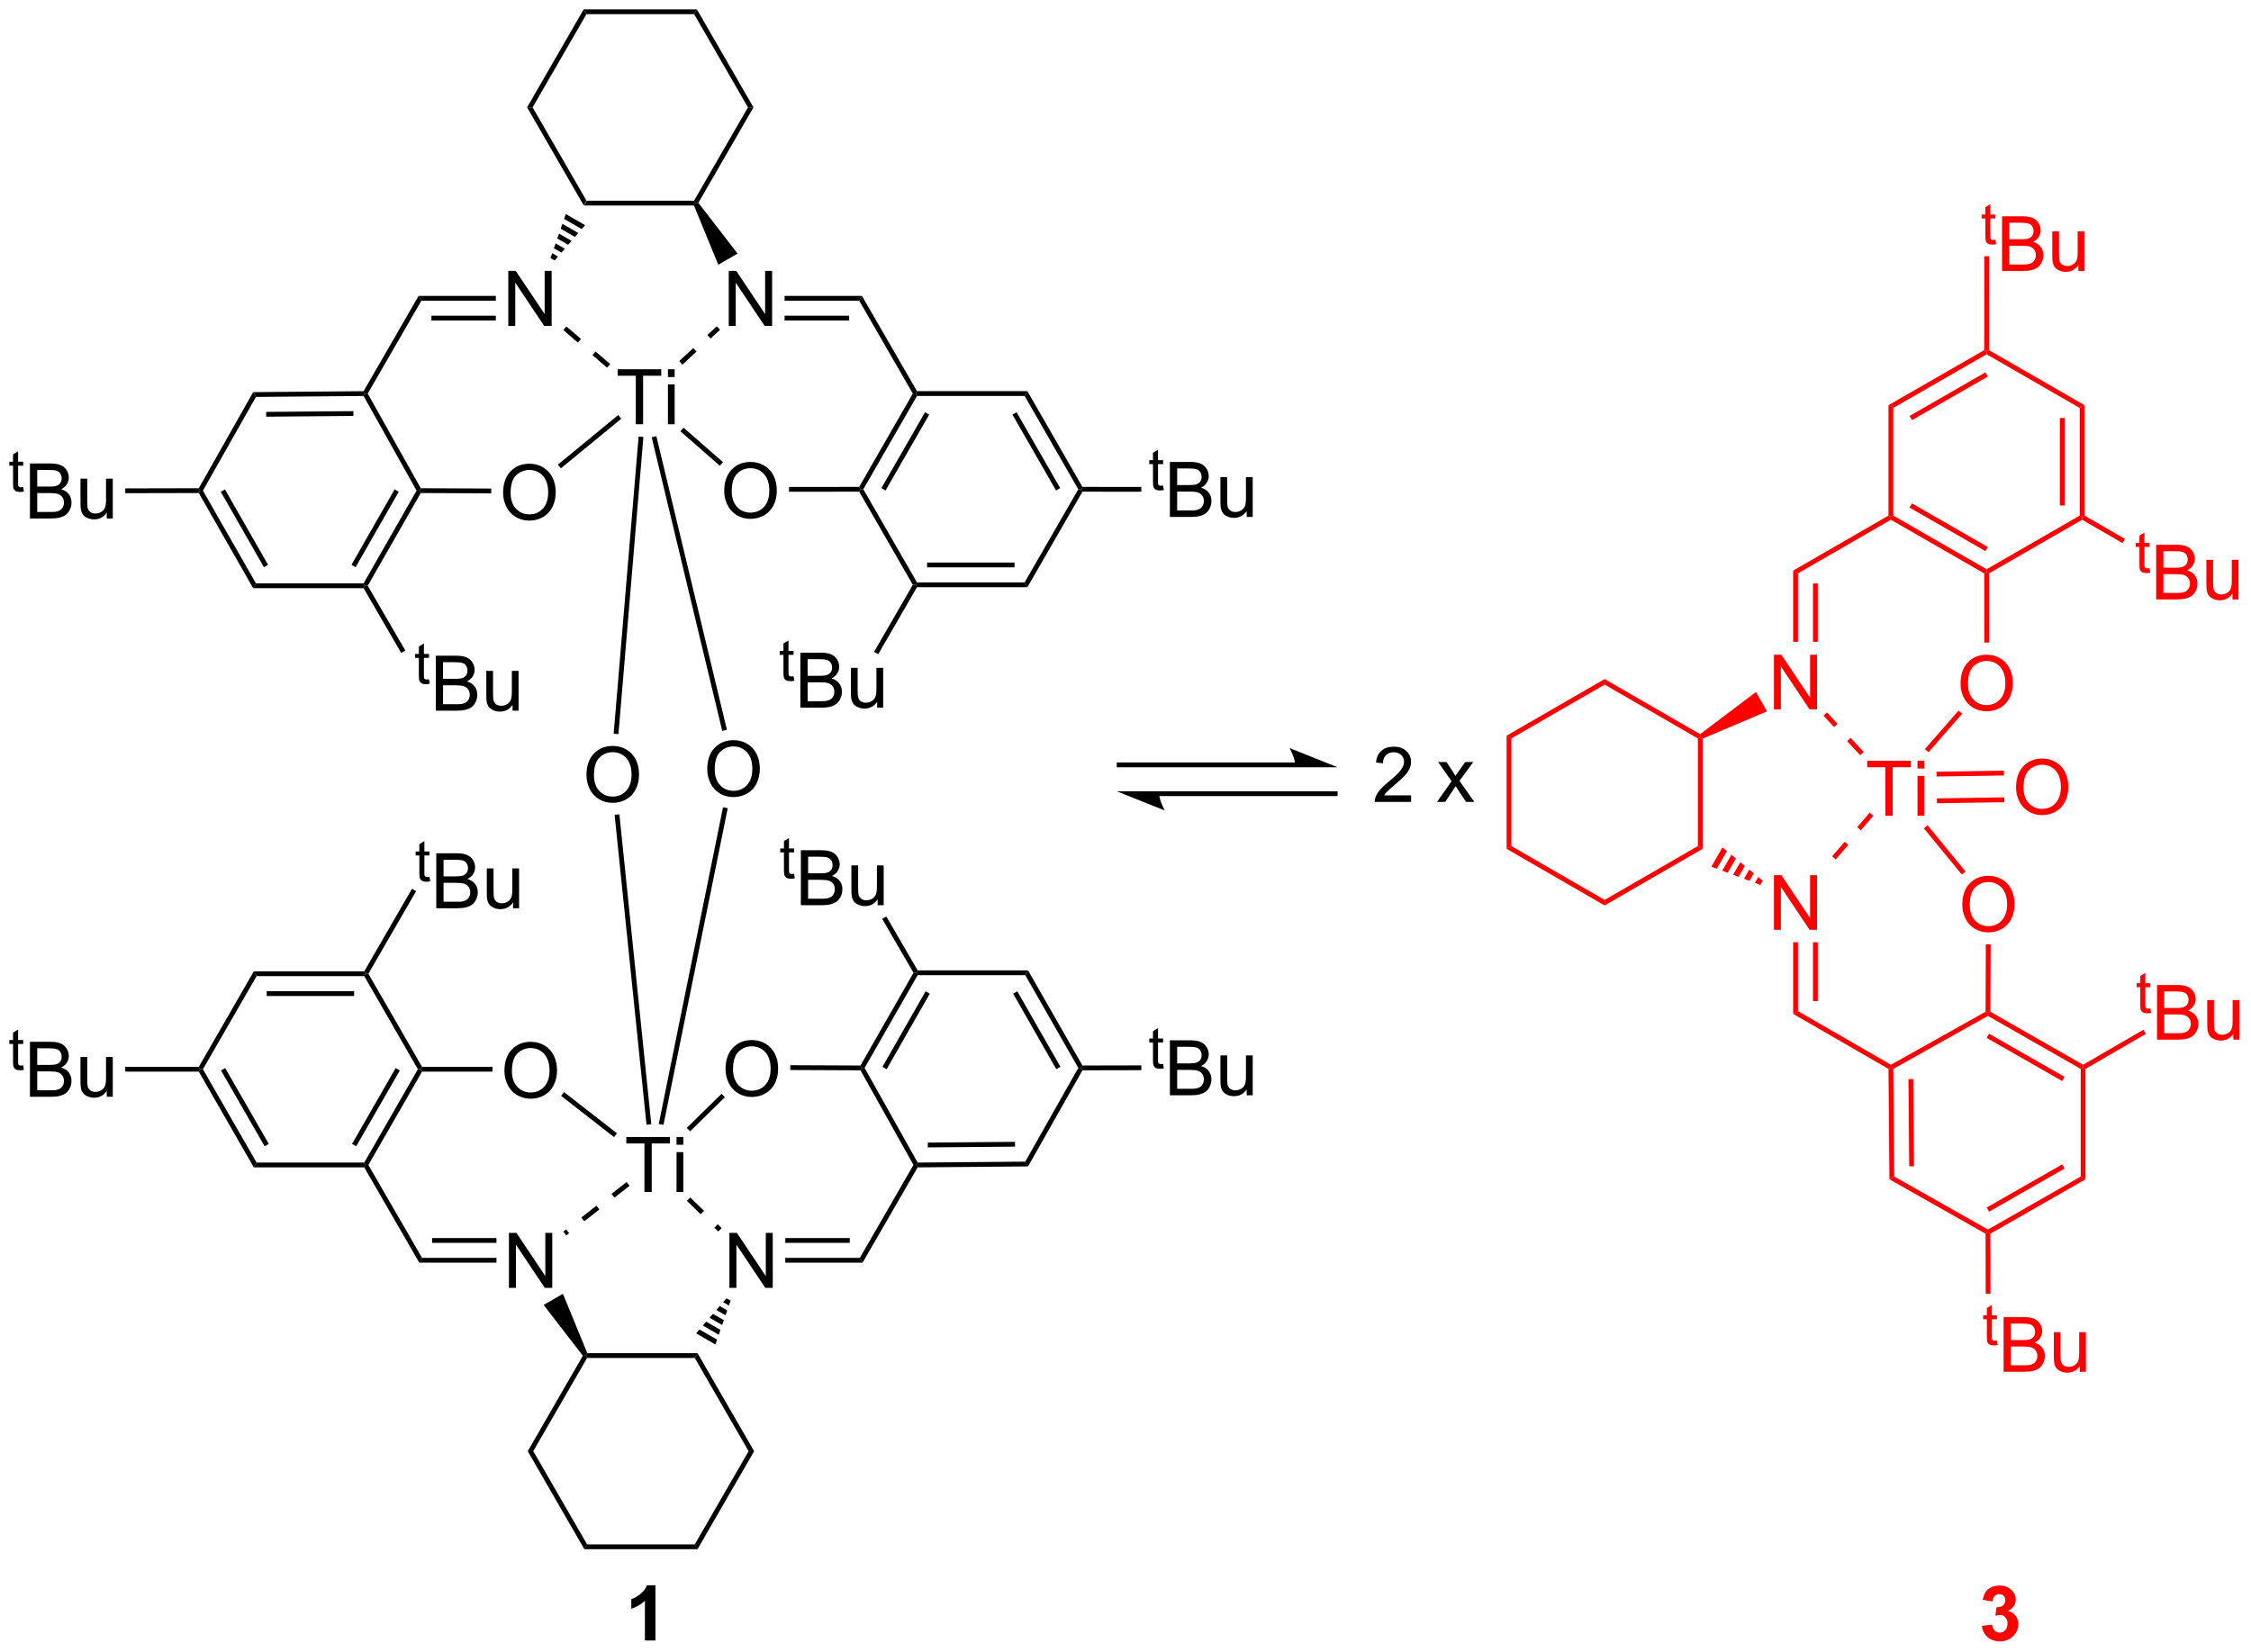 <?xml version="1.0" encoding="UTF-8"?>
<!DOCTYPE svg PUBLIC '-//W3C//DTD SVG 1.0//EN'
          'http://www.w3.org/TR/2001/REC-SVG-20010904/DTD/svg10.dtd'>
<svg stroke-dasharray="none" shape-rendering="auto" xmlns="http://www.w3.org/2000/svg" font-family="'Dialog'" text-rendering="auto" width="643" fill-opacity="1" color-interpolation="auto" color-rendering="auto" preserveAspectRatio="xMidYMid meet" font-size="12px" viewBox="0 0 643 472" fill="black" xmlns:xlink="http://www.w3.org/1999/xlink" stroke="black" image-rendering="auto" stroke-miterlimit="10" stroke-linecap="square" stroke-linejoin="miter" font-style="normal" stroke-width="1" height="472" stroke-dashoffset="0" font-weight="normal" stroke-opacity="1"
><!--Generated by the Batik Graphics2D SVG Generator--><defs id="genericDefs"
  /><g
  ><defs id="defs1"
    ><clipPath clipPathUnits="userSpaceOnUse" id="clipPath1"
      ><path d="M1.352 0.646 L242.222 0.646 L242.222 177.486 L1.352 177.486 L1.352 0.646 Z"
      /></clipPath
      ><clipPath clipPathUnits="userSpaceOnUse" id="clipPath2"
      ><path d="M2.393 3.106 L2.393 175.03 L236.566 175.03 L236.566 3.106 Z"
      /></clipPath
    ></defs
    ><g transform="scale(2.667,2.667) translate(-1.352,-0.646) matrix(1.029,0,0,1.029,-1.11,-2.549)"
    ><path d="M63.177 24.497 L63.466 23.997 L74.677 23.997 L74.821 24.247 L74.656 24.497 Z" stroke="none" clip-path="url(#clipPath2)"
    /></g
    ><g transform="matrix(2.743,0,0,2.743,-6.565,-8.52)"
    ><path d="M75.12 24.229 L74.821 24.247 L74.677 23.997 L80.283 14.288 L80.86 14.288 Z" stroke="none" clip-path="url(#clipPath2)"
    /></g
    ><g transform="matrix(2.743,0,0,2.743,-6.565,-8.52)"
    ><path d="M80.86 14.288 L80.283 14.288 L74.677 4.579 L74.966 4.079 Z" stroke="none" clip-path="url(#clipPath2)"
    /></g
    ><g transform="matrix(2.743,0,0,2.743,-6.565,-8.52)"
    ><path d="M74.966 4.079 L74.677 4.579 L63.466 4.579 L63.177 4.079 Z" stroke="none" clip-path="url(#clipPath2)"
    /></g
    ><g transform="matrix(2.743,0,0,2.743,-6.565,-8.52)"
    ><path d="M63.177 4.079 L63.466 4.579 L57.86 14.288 L57.283 14.288 Z" stroke="none" clip-path="url(#clipPath2)"
    /></g
    ><g transform="matrix(2.743,0,0,2.743,-6.565,-8.52)"
    ><path d="M57.283 14.288 L57.86 14.288 L63.466 23.997 L63.177 24.497 Z" stroke="none" clip-path="url(#clipPath2)"
    /></g
    ><g transform="matrix(2.743,0,0,2.743,-6.565,-8.52)"
    ><path d="M55.326 37.047 L55.326 31.32 L56.104 31.32 L59.112 35.815 L59.112 31.32 L59.839 31.32 L59.839 37.047 L59.06 37.047 L56.052 32.547 L56.052 37.047 L55.326 37.047 Z" stroke="none" clip-path="url(#clipPath2)"
    /></g
    ><g transform="matrix(2.743,0,0,2.743,-6.565,-8.52)"
    ><path d="M63.326 26.559 L62.974 26.967 L61.139 25.909 L61.317 25.399 ZM62.621 27.376 L62.269 27.784 L60.785 26.927 L60.962 26.418 ZM61.916 28.192 L61.564 28.6 L60.43 27.946 L60.607 27.437 ZM61.211 29.009 L60.859 29.417 L60.075 28.965 L60.253 28.455 ZM60.506 29.825 L60.154 30.233 L59.721 29.983 L59.898 29.474 Z" stroke="none" clip-path="url(#clipPath2)"
    /></g
    ><g transform="matrix(2.743,0,0,2.743,-6.565,-8.52)"
    ><path d="M78.286 37.047 L78.286 31.32 L79.064 31.32 L82.072 35.815 L82.072 31.32 L82.799 31.32 L82.799 37.047 L82.02 37.047 L79.012 32.547 L79.012 37.047 L78.286 37.047 Z" stroke="none" clip-path="url(#clipPath2)"
    /></g
    ><g transform="matrix(2.743,0,0,2.743,-6.565,-8.52)"
    ><path d="M74.656 24.497 L74.821 24.247 L75.12 24.229 L79.204 29.518 L77.195 30.678 Z" stroke="none" clip-path="url(#clipPath2)"
    /></g
    ><g transform="matrix(2.743,0,0,2.743,-6.565,-8.52)"
    ><path d="M54.026 33.922 L54.026 34.422 L46.276 34.422 L45.987 33.922 ZM54.026 35.985 L47.322 35.985 L47.322 36.485 L54.026 36.485 Z" stroke="none" clip-path="url(#clipPath2)"
    /></g
    ><g transform="matrix(2.743,0,0,2.743,-6.565,-8.52)"
    ><path d="M84.101 34.422 L84.101 33.922 L92.156 33.922 L91.867 34.422 ZM84.101 36.485 L90.82 36.485 L90.82 35.985 L84.101 35.985 Z" stroke="none" clip-path="url(#clipPath2)"
    /></g
    ><g transform="matrix(2.743,0,0,2.743,-6.565,-8.52)"
    ><path d="M45.987 33.922 L46.276 34.422 L40.689 44.098 L40.401 44.096 L40.256 43.848 Z" stroke="none" clip-path="url(#clipPath2)"
    /></g
    ><g transform="matrix(2.743,0,0,2.743,-6.565,-8.52)"
    ><path d="M91.867 34.422 L92.156 33.922 L97.886 43.846 L97.742 44.096 L97.453 44.097 Z" stroke="none" clip-path="url(#clipPath2)"
    /></g
    ><g transform="matrix(2.743,0,0,2.743,-6.565,-8.52)"
    ><path d="M40.256 43.848 L40.401 44.096 L40.255 44.348 L29.048 44.446 L28.755 43.948 ZM39.192 45.927 L30.113 46.006 L30.117 46.506 L39.196 46.427 Z" stroke="none" clip-path="url(#clipPath2)"
    /></g
    ><g transform="matrix(2.743,0,0,2.743,-6.565,-8.52)"
    ><path d="M28.755 43.948 L29.048 44.446 L23.526 54.206 L23.239 54.206 L23.093 53.956 Z" stroke="none" clip-path="url(#clipPath2)"
    /></g
    ><g transform="matrix(2.743,0,0,2.743,-6.565,-8.52)"
    ><path d="M23.094 54.456 L23.239 54.206 L23.526 54.206 L29.047 63.865 L28.757 64.365 ZM25.385 54.325 L29.877 62.184 L30.311 61.936 L25.819 54.077 Z" stroke="none" clip-path="url(#clipPath2)"
    /></g
    ><g transform="matrix(2.743,0,0,2.743,-6.565,-8.52)"
    ><path d="M28.757 64.365 L29.047 63.865 L40.256 63.865 L40.401 64.115 L40.257 64.365 Z" stroke="none" clip-path="url(#clipPath2)"
    /></g
    ><g transform="matrix(2.743,0,0,2.743,-6.565,-8.52)"
    ><path d="M40.69 64.114 L40.401 64.115 L40.256 63.865 L45.777 54.205 L46.064 54.206 L46.209 54.457 ZM39.426 62.184 L43.921 54.32 L43.487 54.072 L38.992 61.936 Z" stroke="none" clip-path="url(#clipPath2)"
    /></g
    ><g transform="matrix(2.743,0,0,2.743,-6.565,-8.52)"
    ><path d="M46.211 53.957 L46.064 54.206 L45.777 54.205 L40.255 44.348 L40.401 44.096 L40.689 44.098 Z" stroke="none" clip-path="url(#clipPath2)"
    /></g
    ><g transform="matrix(2.743,0,0,2.743,-6.565,-8.52)"
    ><path d="M97.453 44.097 L97.742 44.096 L97.886 44.346 L92.299 54.067 L92.011 54.067 L91.866 53.817 ZM98.722 46.042 L94.182 53.941 L94.616 54.19 L99.156 46.291 Z" stroke="none" clip-path="url(#clipPath2)"
    /></g
    ><g transform="matrix(2.743,0,0,2.743,-6.565,-8.52)"
    ><path d="M91.866 54.317 L92.011 54.067 L92.299 54.067 L97.886 63.765 L97.742 64.015 L97.453 64.015 Z" stroke="none" clip-path="url(#clipPath2)"
    /></g
    ><g transform="matrix(2.743,0,0,2.743,-6.565,-8.52)"
    ><path d="M97.886 64.265 L97.742 64.015 L97.886 63.765 L109.097 63.765 L109.386 64.265 ZM98.938 62.195 L108.045 62.195 L108.045 61.695 L98.938 61.695 Z" stroke="none" clip-path="url(#clipPath2)"
    /></g
    ><g transform="matrix(2.743,0,0,2.743,-6.565,-8.52)"
    ><path d="M109.386 64.265 L109.097 63.765 L114.684 54.067 L114.972 54.067 L115.117 54.317 Z" stroke="none" clip-path="url(#clipPath2)"
    /></g
    ><g transform="matrix(2.743,0,0,2.743,-6.565,-8.52)"
    ><path d="M115.117 53.817 L114.972 54.067 L114.684 54.067 L109.097 44.346 L109.386 43.846 ZM112.801 53.941 L108.26 46.042 L107.827 46.291 L112.367 54.19 Z" stroke="none" clip-path="url(#clipPath2)"
    /></g
    ><g transform="matrix(2.743,0,0,2.743,-6.565,-8.52)"
    ><path d="M109.386 43.846 L109.097 44.346 L97.886 44.346 L97.742 44.096 L97.886 43.846 Z" stroke="none" clip-path="url(#clipPath2)"
    /></g
    ><g transform="matrix(2.743,0,0,2.743,-6.565,-8.52)"
    ><path d="M54.787 54.441 Q54.787 53.014 55.553 52.209 Q56.318 51.402 57.529 51.402 Q58.321 51.402 58.956 51.782 Q59.594 52.16 59.928 52.837 Q60.264 53.514 60.264 54.373 Q60.264 55.246 59.912 55.933 Q59.56 56.621 58.915 56.975 Q58.271 57.329 57.524 57.329 Q56.717 57.329 56.079 56.939 Q55.443 56.545 55.115 55.871 Q54.787 55.194 54.787 54.441 ZM55.568 54.452 Q55.568 55.488 56.123 56.084 Q56.68 56.678 57.521 56.678 Q58.376 56.678 58.928 56.077 Q59.482 55.475 59.482 54.371 Q59.482 53.67 59.245 53.15 Q59.008 52.629 58.553 52.342 Q58.099 52.053 57.532 52.053 Q56.727 52.053 56.146 52.608 Q55.568 53.16 55.568 54.452 Z" stroke="none" clip-path="url(#clipPath2)"
    /></g
    ><g transform="matrix(2.743,0,0,2.743,-6.565,-8.52)"
    ><path d="M46.209 54.457 L46.064 54.206 L46.211 53.957 L53.549 53.988 L53.547 54.488 Z" stroke="none" clip-path="url(#clipPath2)"
    /></g
    ><g transform="matrix(2.743,0,0,2.743,-6.565,-8.52)"
    ><path d="M77.814 54.258 Q77.814 52.831 78.579 52.026 Q79.345 51.219 80.556 51.219 Q81.347 51.219 81.983 51.599 Q82.621 51.977 82.954 52.654 Q83.29 53.331 83.29 54.191 Q83.29 55.063 82.939 55.75 Q82.587 56.438 81.941 56.792 Q81.298 57.146 80.551 57.146 Q79.743 57.146 79.105 56.756 Q78.47 56.362 78.142 55.688 Q77.814 55.011 77.814 54.258 ZM78.595 54.269 Q78.595 55.305 79.15 55.901 Q79.707 56.495 80.548 56.495 Q81.402 56.495 81.954 55.894 Q82.509 55.292 82.509 54.188 Q82.509 53.487 82.272 52.967 Q82.035 52.446 81.579 52.159 Q81.126 51.87 80.558 51.87 Q79.754 51.87 79.173 52.425 Q78.595 52.977 78.595 54.269 Z" stroke="none" clip-path="url(#clipPath2)"
    /></g
    ><g transform="matrix(2.743,0,0,2.743,-6.565,-8.52)"
    ><path d="M91.866 53.817 L92.011 54.067 L91.866 54.317 L84.556 54.32 L84.555 53.82 Z" stroke="none" clip-path="url(#clipPath2)"
    /></g
    ><g transform="matrix(2.743,0,0,2.743,-6.565,-8.52)"
    ><path d="M47.067 73.854 L47.143 74.321 Q46.921 74.368 46.745 74.368 Q46.458 74.368 46.3 74.278 Q46.141 74.186 46.077 74.038 Q46.012 73.889 46.012 73.415 L46.012 71.626 L45.626 71.626 L45.626 71.216 L46.012 71.216 L46.012 70.444 L46.538 70.128 L46.538 71.216 L47.067 71.216 L47.067 71.626 L46.538 71.626 L46.538 73.444 Q46.538 73.671 46.565 73.735 Q46.593 73.8 46.655 73.839 Q46.719 73.876 46.837 73.876 Q46.925 73.876 47.067 73.854 Z" stroke="none" clip-path="url(#clipPath2)"
    /></g
    ><g transform="matrix(2.743,0,0,2.743,-6.565,-8.52)"
    ><path d="M47.773 77.127 L47.773 71.4 L49.922 71.4 Q50.578 71.4 50.974 71.575 Q51.372 71.747 51.596 72.109 Q51.82 72.471 51.82 72.864 Q51.82 73.231 51.62 73.557 Q51.422 73.879 51.02 74.08 Q51.539 74.231 51.817 74.598 Q52.099 74.965 52.099 75.465 Q52.099 75.869 51.927 76.215 Q51.758 76.559 51.508 76.747 Q51.258 76.934 50.88 77.031 Q50.505 77.127 49.958 77.127 L47.773 77.127 ZM48.531 73.807 L49.77 73.807 Q50.273 73.807 50.492 73.739 Q50.781 73.653 50.927 73.455 Q51.075 73.254 51.075 72.955 Q51.075 72.669 50.937 72.452 Q50.802 72.236 50.547 72.156 Q50.294 72.075 49.677 72.075 L48.531 72.075 L48.531 73.807 ZM48.531 76.45 L49.958 76.45 Q50.325 76.45 50.474 76.424 Q50.734 76.377 50.909 76.267 Q51.086 76.158 51.198 75.95 Q51.312 75.739 51.312 75.465 Q51.312 75.145 51.148 74.911 Q50.984 74.674 50.692 74.577 Q50.403 74.481 49.856 74.481 L48.531 74.481 L48.531 76.45 ZM55.77 77.127 L55.77 76.517 Q55.286 77.221 54.453 77.221 Q54.086 77.221 53.768 77.08 Q53.45 76.939 53.294 76.726 Q53.14 76.512 53.078 76.205 Q53.036 75.997 53.036 75.549 L53.036 72.978 L53.739 72.978 L53.739 75.278 Q53.739 75.83 53.781 76.02 Q53.849 76.299 54.062 76.458 Q54.278 76.614 54.593 76.614 Q54.911 76.614 55.187 76.452 Q55.466 76.291 55.58 76.012 Q55.695 75.731 55.695 75.2 L55.695 72.978 L56.398 72.978 L56.398 77.127 L55.77 77.127 Z" stroke="none" clip-path="url(#clipPath2)"
    /></g
    ><g transform="matrix(2.743,0,0,2.743,-6.565,-8.52)"
    ><path d="M40.257 64.365 L40.401 64.115 L40.69 64.114 L44.602 70.856 L44.17 71.107 Z" stroke="none" clip-path="url(#clipPath2)"
    /></g
    ><g transform="matrix(2.743,0,0,2.743,-6.565,-8.52)"
    ><path d="M4.807 53.833 L4.883 54.3 Q4.661 54.347 4.485 54.347 Q4.198 54.347 4.04 54.257 Q3.881 54.165 3.817 54.017 Q3.752 53.868 3.752 53.394 L3.752 51.605 L3.366 51.605 L3.366 51.195 L3.752 51.195 L3.752 50.423 L4.278 50.107 L4.278 51.195 L4.807 51.195 L4.807 51.605 L4.278 51.605 L4.278 53.423 Q4.278 53.65 4.305 53.714 Q4.332 53.779 4.395 53.818 Q4.459 53.855 4.577 53.855 Q4.665 53.855 4.807 53.833 Z" stroke="none" clip-path="url(#clipPath2)"
    /></g
    ><g transform="matrix(2.743,0,0,2.743,-6.565,-8.52)"
    ><path d="M5.513 57.106 L5.513 51.379 L7.662 51.379 Q8.318 51.379 8.714 51.554 Q9.112 51.726 9.336 52.088 Q9.56 52.45 9.56 52.843 Q9.56 53.21 9.36 53.536 Q9.162 53.858 8.761 54.059 Q9.279 54.21 9.557 54.577 Q9.839 54.944 9.839 55.444 Q9.839 55.848 9.667 56.194 Q9.498 56.538 9.248 56.726 Q8.998 56.913 8.62 57.01 Q8.245 57.106 7.698 57.106 L5.513 57.106 ZM6.271 53.786 L7.511 53.786 Q8.013 53.786 8.232 53.718 Q8.521 53.632 8.667 53.434 Q8.815 53.233 8.815 52.934 Q8.815 52.648 8.677 52.431 Q8.542 52.215 8.287 52.135 Q8.034 52.054 7.417 52.054 L6.271 52.054 L6.271 53.786 ZM6.271 56.429 L7.698 56.429 Q8.065 56.429 8.214 56.403 Q8.474 56.356 8.649 56.246 Q8.826 56.137 8.938 55.929 Q9.052 55.718 9.052 55.444 Q9.052 55.124 8.888 54.89 Q8.724 54.653 8.432 54.556 Q8.143 54.46 7.596 54.46 L6.271 54.46 L6.271 56.429 ZM13.511 57.106 L13.511 56.496 Q13.026 57.2 12.193 57.2 Q11.826 57.2 11.508 57.059 Q11.19 56.918 11.034 56.705 Q10.88 56.491 10.818 56.184 Q10.776 55.976 10.776 55.528 L10.776 52.958 L11.479 52.958 L11.479 55.257 Q11.479 55.809 11.521 55.999 Q11.589 56.278 11.802 56.437 Q12.018 56.593 12.334 56.593 Q12.651 56.593 12.927 56.431 Q13.206 56.27 13.32 55.991 Q13.435 55.71 13.435 55.179 L13.435 52.958 L14.138 52.958 L14.138 57.106 L13.511 57.106 Z" stroke="none" clip-path="url(#clipPath2)"
    /></g
    ><g transform="matrix(2.743,0,0,2.743,-6.565,-8.52)"
    ><path d="M23.093 53.956 L23.239 54.206 L23.094 54.456 L15.439 54.473 L15.438 53.973 Z" stroke="none" clip-path="url(#clipPath2)"
    /></g
    ><g transform="matrix(2.743,0,0,2.743,-6.565,-8.52)"
    ><path d="M85.035 73.539 L85.111 74.006 Q84.888 74.053 84.713 74.053 Q84.426 74.053 84.267 73.963 Q84.109 73.871 84.045 73.723 Q83.98 73.575 83.98 73.1 L83.98 71.311 L83.594 71.311 L83.594 70.901 L83.98 70.901 L83.98 70.129 L84.506 69.813 L84.506 70.901 L85.035 70.901 L85.035 71.311 L84.506 71.311 L84.506 73.129 Q84.506 73.356 84.533 73.42 Q84.56 73.485 84.623 73.524 Q84.687 73.561 84.805 73.561 Q84.892 73.561 85.035 73.539 Z" stroke="none" clip-path="url(#clipPath2)"
    /></g
    ><g transform="matrix(2.743,0,0,2.743,-6.565,-8.52)"
    ><path d="M85.741 76.812 L85.741 71.085 L87.889 71.085 Q88.546 71.085 88.942 71.26 Q89.34 71.432 89.564 71.794 Q89.788 72.156 89.788 72.549 Q89.788 72.916 89.587 73.242 Q89.389 73.565 88.988 73.765 Q89.507 73.916 89.785 74.283 Q90.067 74.65 90.067 75.15 Q90.067 75.554 89.895 75.9 Q89.725 76.244 89.475 76.432 Q89.225 76.619 88.848 76.716 Q88.473 76.812 87.926 76.812 L85.741 76.812 ZM86.499 73.492 L87.738 73.492 Q88.241 73.492 88.46 73.424 Q88.749 73.338 88.895 73.14 Q89.043 72.94 89.043 72.64 Q89.043 72.354 88.905 72.138 Q88.77 71.921 88.514 71.841 Q88.262 71.76 87.645 71.76 L86.499 71.76 L86.499 73.492 ZM86.499 76.135 L87.926 76.135 Q88.293 76.135 88.442 76.109 Q88.702 76.062 88.876 75.953 Q89.053 75.843 89.165 75.635 Q89.28 75.424 89.28 75.15 Q89.28 74.83 89.116 74.596 Q88.952 74.359 88.66 74.263 Q88.371 74.166 87.824 74.166 L86.499 74.166 L86.499 76.135 ZM93.738 76.812 L93.738 76.203 Q93.254 76.906 92.421 76.906 Q92.053 76.906 91.736 76.765 Q91.418 76.624 91.262 76.411 Q91.108 76.197 91.046 75.89 Q91.004 75.682 91.004 75.234 L91.004 72.664 L91.707 72.664 L91.707 74.963 Q91.707 75.515 91.749 75.705 Q91.817 75.984 92.03 76.143 Q92.246 76.299 92.561 76.299 Q92.879 76.299 93.155 76.138 Q93.434 75.976 93.548 75.697 Q93.663 75.416 93.663 74.885 L93.663 72.664 L94.366 72.664 L94.366 76.812 L93.738 76.812 Z" stroke="none" clip-path="url(#clipPath2)"
    /></g
    ><g transform="matrix(2.743,0,0,2.743,-6.565,-8.52)"
    ><path d="M97.453 64.015 L97.742 64.015 L97.886 64.265 L93.849 71.249 L93.416 70.999 Z" stroke="none" clip-path="url(#clipPath2)"
    /></g
    ><g transform="matrix(2.743,0,0,2.743,-6.565,-8.52)"
    ><path d="M123.517 53.675 L123.593 54.141 Q123.37 54.188 123.195 54.188 Q122.907 54.188 122.749 54.099 Q122.591 54.007 122.526 53.858 Q122.462 53.71 122.462 53.235 L122.462 51.446 L122.075 51.446 L122.075 51.036 L122.462 51.036 L122.462 50.264 L122.987 49.948 L122.987 51.036 L123.517 51.036 L123.517 51.446 L122.987 51.446 L122.987 53.264 Q122.987 53.491 123.015 53.556 Q123.042 53.62 123.105 53.659 Q123.169 53.696 123.286 53.696 Q123.374 53.696 123.517 53.675 Z" stroke="none" clip-path="url(#clipPath2)"
    /></g
    ><g transform="matrix(2.743,0,0,2.743,-6.565,-8.52)"
    ><path d="M124.223 56.947 L124.223 51.221 L126.371 51.221 Q127.028 51.221 127.423 51.395 Q127.822 51.567 128.046 51.929 Q128.27 52.291 128.27 52.684 Q128.27 53.051 128.069 53.377 Q127.871 53.7 127.47 53.9 Q127.989 54.051 128.267 54.419 Q128.548 54.786 128.548 55.286 Q128.548 55.69 128.376 56.036 Q128.207 56.38 127.957 56.567 Q127.707 56.755 127.33 56.851 Q126.955 56.947 126.408 56.947 L124.223 56.947 ZM124.981 53.627 L126.22 53.627 Q126.723 53.627 126.942 53.559 Q127.231 53.473 127.376 53.275 Q127.525 53.075 127.525 52.775 Q127.525 52.489 127.387 52.273 Q127.251 52.057 126.996 51.976 Q126.744 51.895 126.126 51.895 L124.981 51.895 L124.981 53.627 ZM124.981 56.27 L126.408 56.27 Q126.775 56.27 126.923 56.244 Q127.184 56.197 127.358 56.088 Q127.535 55.978 127.647 55.77 Q127.762 55.559 127.762 55.286 Q127.762 54.965 127.598 54.731 Q127.434 54.494 127.142 54.398 Q126.853 54.301 126.306 54.301 L124.981 54.301 L124.981 56.27 ZM132.22 56.947 L132.22 56.338 Q131.736 57.041 130.903 57.041 Q130.535 57.041 130.218 56.9 Q129.9 56.76 129.744 56.546 Q129.59 56.333 129.528 56.025 Q129.486 55.817 129.486 55.369 L129.486 52.799 L130.189 52.799 L130.189 55.098 Q130.189 55.65 130.231 55.84 Q130.298 56.119 130.512 56.278 Q130.728 56.434 131.043 56.434 Q131.361 56.434 131.637 56.273 Q131.916 56.111 132.03 55.833 Q132.145 55.551 132.145 55.02 L132.145 52.799 L132.848 52.799 L132.848 56.947 L132.22 56.947 Z" stroke="none" clip-path="url(#clipPath2)"
    /></g
    ><g transform="matrix(2.743,0,0,2.743,-6.565,-8.52)"
    ><path d="M115.117 54.317 L114.972 54.067 L115.117 53.817 L121.249 53.82 L121.249 54.32 Z" stroke="none" clip-path="url(#clipPath2)"
    /></g
    ><g transform="matrix(2.743,0,0,2.743,-6.565,-8.52)"
    ><path d="M75.034 144.042 L74.746 144.542 L63.534 144.542 L63.39 144.292 L63.555 144.042 Z" stroke="none" clip-path="url(#clipPath2)"
    /></g
    ><g transform="matrix(2.743,0,0,2.743,-6.565,-8.52)"
    ><path d="M63.091 144.31 L63.39 144.292 L63.534 144.542 L57.928 154.251 L57.351 154.251 Z" stroke="none" clip-path="url(#clipPath2)"
    /></g
    ><g transform="matrix(2.743,0,0,2.743,-6.565,-8.52)"
    ><path d="M57.351 154.251 L57.928 154.251 L63.534 163.96 L63.245 164.46 Z" stroke="none" clip-path="url(#clipPath2)"
    /></g
    ><g transform="matrix(2.743,0,0,2.743,-6.565,-8.52)"
    ><path d="M63.245 164.46 L63.534 163.96 L74.746 163.96 L75.034 164.46 Z" stroke="none" clip-path="url(#clipPath2)"
    /></g
    ><g transform="matrix(2.743,0,0,2.743,-6.565,-8.52)"
    ><path d="M75.034 164.46 L74.746 163.96 L80.351 154.251 L80.928 154.251 Z" stroke="none" clip-path="url(#clipPath2)"
    /></g
    ><g transform="matrix(2.743,0,0,2.743,-6.565,-8.52)"
    ><path d="M80.928 154.251 L80.351 154.251 L74.746 144.542 L75.034 144.042 Z" stroke="none" clip-path="url(#clipPath2)"
    /></g
    ><g transform="matrix(2.743,0,0,2.743,-6.565,-8.52)"
    ><path d="M78.354 137.242 L78.354 131.515 L79.133 131.515 L82.141 136.01 L82.141 131.515 L82.867 131.515 L82.867 137.242 L82.089 137.242 L79.081 132.742 L79.081 137.242 L78.354 137.242 Z" stroke="none" clip-path="url(#clipPath2)"
    /></g
    ><g transform="matrix(2.743,0,0,2.743,-6.565,-8.52)"
    ><path d="M74.885 141.979 L75.236 141.573 L77.07 142.632 L76.894 143.139 ZM75.588 141.167 L75.939 140.761 L77.423 141.618 L77.246 142.125 ZM76.29 140.355 L76.641 139.949 L77.775 140.604 L77.599 141.111 ZM76.992 139.543 L77.344 139.137 L78.127 139.589 L77.951 140.096 ZM77.695 138.731 L78.046 138.325 L78.479 138.575 L78.303 139.082 Z" stroke="none" clip-path="url(#clipPath2)"
    /></g
    ><g transform="matrix(2.743,0,0,2.743,-6.565,-8.52)"
    ><path d="M55.394 137.242 L55.394 131.515 L56.173 131.515 L59.181 136.01 L59.181 131.515 L59.907 131.515 L59.907 137.242 L59.129 137.242 L56.121 132.742 L56.121 137.242 L55.394 137.242 Z" stroke="none" clip-path="url(#clipPath2)"
    /></g
    ><g transform="matrix(2.743,0,0,2.743,-6.565,-8.52)"
    ><path d="M63.555 144.042 L63.39 144.292 L63.091 144.31 L59.007 139.02 L61.016 137.86 Z" stroke="none" clip-path="url(#clipPath2)"
    /></g
    ><g transform="matrix(2.743,0,0,2.743,-6.565,-8.52)"
    ><path d="M84.17 134.617 L84.17 134.117 L91.936 134.117 L92.224 134.617 ZM84.17 132.554 L90.889 132.554 L90.889 132.054 L84.17 132.054 Z" stroke="none" clip-path="url(#clipPath2)"
    /></g
    ><g transform="matrix(2.743,0,0,2.743,-6.565,-8.52)"
    ><path d="M54.094 134.117 L54.094 134.617 L46.055 134.617 L46.344 134.117 ZM54.094 132.054 L47.391 132.054 L47.391 132.554 L54.094 132.554 Z" stroke="none" clip-path="url(#clipPath2)"
    /></g
    ><g transform="matrix(2.743,0,0,2.743,-6.565,-8.52)"
    ><path d="M92.224 134.617 L91.936 134.117 L97.522 124.44 L97.81 124.442 L97.955 124.691 Z" stroke="none" clip-path="url(#clipPath2)"
    /></g
    ><g transform="matrix(2.743,0,0,2.743,-6.565,-8.52)"
    ><path d="M46.344 134.117 L46.055 134.617 L40.325 124.692 L40.47 124.442 L40.758 124.442 Z" stroke="none" clip-path="url(#clipPath2)"
    /></g
    ><g transform="matrix(2.743,0,0,2.743,-6.565,-8.52)"
    ><path d="M97.955 124.691 L97.81 124.442 L97.956 124.191 L109.163 124.093 L109.456 124.59 ZM99.019 122.611 L108.099 122.532 L108.094 122.032 L99.015 122.112 Z" stroke="none" clip-path="url(#clipPath2)"
    /></g
    ><g transform="matrix(2.743,0,0,2.743,-6.565,-8.52)"
    ><path d="M109.456 124.59 L109.163 124.093 L114.685 114.333 L114.972 114.332 L115.118 114.582 Z" stroke="none" clip-path="url(#clipPath2)"
    /></g
    ><g transform="matrix(2.743,0,0,2.743,-6.565,-8.52)"
    ><path d="M115.117 114.082 L114.972 114.332 L114.685 114.333 L109.165 104.674 L109.455 104.174 ZM112.826 114.214 L108.335 106.354 L107.9 106.602 L112.392 114.462 Z" stroke="none" clip-path="url(#clipPath2)"
    /></g
    ><g transform="matrix(2.743,0,0,2.743,-6.565,-8.52)"
    ><path d="M109.455 104.174 L109.165 104.674 L97.955 104.674 L97.81 104.424 L97.954 104.174 Z" stroke="none" clip-path="url(#clipPath2)"
    /></g
    ><g transform="matrix(2.743,0,0,2.743,-6.565,-8.52)"
    ><path d="M97.522 104.425 L97.81 104.424 L97.955 104.674 L92.434 114.334 L92.147 114.332 L92.002 114.082 ZM98.785 106.354 L94.29 114.219 L94.725 114.467 L99.219 106.602 Z" stroke="none" clip-path="url(#clipPath2)"
    /></g
    ><g transform="matrix(2.743,0,0,2.743,-6.565,-8.52)"
    ><path d="M92 114.582 L92.147 114.332 L92.434 114.334 L97.956 124.191 L97.81 124.442 L97.522 124.44 Z" stroke="none" clip-path="url(#clipPath2)"
    /></g
    ><g transform="matrix(2.743,0,0,2.743,-6.565,-8.52)"
    ><path d="M40.758 124.442 L40.47 124.442 L40.325 124.192 L45.912 114.472 L46.2 114.472 L46.345 114.722 ZM39.489 122.497 L44.029 114.597 L43.596 114.348 L39.055 122.248 Z" stroke="none" clip-path="url(#clipPath2)"
    /></g
    ><g transform="matrix(2.743,0,0,2.743,-6.565,-8.52)"
    ><path d="M46.345 114.222 L46.2 114.472 L45.912 114.472 L40.325 104.773 L40.47 104.523 L40.758 104.524 Z" stroke="none" clip-path="url(#clipPath2)"
    /></g
    ><g transform="matrix(2.743,0,0,2.743,-6.565,-8.52)"
    ><path d="M40.325 104.273 L40.47 104.523 L40.325 104.773 L29.114 104.773 L28.825 104.273 ZM39.273 106.344 L30.166 106.344 L30.166 106.844 L39.273 106.844 Z" stroke="none" clip-path="url(#clipPath2)"
    /></g
    ><g transform="matrix(2.743,0,0,2.743,-6.565,-8.52)"
    ><path d="M28.825 104.273 L29.114 104.773 L23.527 114.472 L23.239 114.472 L23.094 114.222 Z" stroke="none" clip-path="url(#clipPath2)"
    /></g
    ><g transform="matrix(2.743,0,0,2.743,-6.565,-8.52)"
    ><path d="M23.094 114.722 L23.239 114.472 L23.527 114.472 L29.114 124.192 L28.825 124.692 ZM25.41 114.597 L29.951 122.497 L30.384 122.248 L25.844 114.348 Z" stroke="none" clip-path="url(#clipPath2)"
    /></g
    ><g transform="matrix(2.743,0,0,2.743,-6.565,-8.52)"
    ><path d="M28.825 124.692 L29.114 124.192 L40.325 124.192 L40.47 124.442 L40.325 124.692 Z" stroke="none" clip-path="url(#clipPath2)"
    /></g
    ><g transform="matrix(2.743,0,0,2.743,-6.565,-8.52)"
    ><path d="M77.95 114.469 Q77.95 113.042 78.716 112.237 Q79.481 111.43 80.692 111.43 Q81.484 111.43 82.12 111.81 Q82.757 112.188 83.091 112.865 Q83.427 113.542 83.427 114.401 Q83.427 115.274 83.075 115.961 Q82.724 116.649 82.078 117.003 Q81.435 117.357 80.687 117.357 Q79.88 117.357 79.242 116.966 Q78.606 116.573 78.278 115.899 Q77.95 115.222 77.95 114.469 ZM78.731 114.48 Q78.731 115.516 79.286 116.112 Q79.844 116.706 80.685 116.706 Q81.539 116.706 82.091 116.105 Q82.645 115.503 82.645 114.399 Q82.645 113.698 82.409 113.177 Q82.172 112.657 81.716 112.37 Q81.263 112.081 80.695 112.081 Q79.89 112.081 79.31 112.636 Q78.731 113.188 78.731 114.48 Z" stroke="none" clip-path="url(#clipPath2)"
    /></g
    ><g transform="matrix(2.743,0,0,2.743,-6.565,-8.52)"
    ><path d="M92.002 114.082 L92.147 114.332 L92 114.582 L84.691 114.55 L84.693 114.05 Z" stroke="none" clip-path="url(#clipPath2)"
    /></g
    ><g transform="matrix(2.743,0,0,2.743,-6.565,-8.52)"
    ><path d="M54.924 114.652 Q54.924 113.225 55.689 112.42 Q56.455 111.613 57.666 111.613 Q58.458 111.613 59.093 111.993 Q59.731 112.371 60.064 113.048 Q60.4 113.725 60.4 114.584 Q60.4 115.457 60.049 116.144 Q59.697 116.832 59.051 117.186 Q58.408 117.54 57.661 117.54 Q56.853 117.54 56.215 117.15 Q55.58 116.756 55.252 116.082 Q54.924 115.405 54.924 114.652 ZM55.705 114.663 Q55.705 115.699 56.26 116.295 Q56.817 116.889 57.658 116.889 Q58.512 116.889 59.064 116.288 Q59.619 115.686 59.619 114.582 Q59.619 113.881 59.382 113.361 Q59.145 112.84 58.689 112.553 Q58.236 112.264 57.668 112.264 Q56.864 112.264 56.283 112.819 Q55.705 113.371 55.705 114.663 Z" stroke="none" clip-path="url(#clipPath2)"
    /></g
    ><g transform="matrix(2.743,0,0,2.743,-6.565,-8.52)"
    ><path d="M46.345 114.722 L46.2 114.472 L46.345 114.222 L53.684 114.218 L53.684 114.718 Z" stroke="none" clip-path="url(#clipPath2)"
    /></g
    ><g transform="matrix(2.743,0,0,2.743,-6.565,-8.52)"
    ><path d="M85.087 94.114 L85.163 94.581 Q84.94 94.628 84.764 94.628 Q84.477 94.628 84.319 94.538 Q84.161 94.446 84.096 94.298 Q84.032 94.149 84.032 93.675 L84.032 91.885 L83.645 91.885 L83.645 91.475 L84.032 91.475 L84.032 90.704 L84.557 90.388 L84.557 91.475 L85.087 91.475 L85.087 91.885 L84.557 91.885 L84.557 93.704 Q84.557 93.93 84.585 93.995 Q84.612 94.059 84.674 94.098 Q84.739 94.135 84.856 94.135 Q84.944 94.135 85.087 94.114 Z" stroke="none" clip-path="url(#clipPath2)"
    /></g
    ><g transform="matrix(2.743,0,0,2.743,-6.565,-8.52)"
    ><path d="M85.793 97.387 L85.793 91.66 L87.941 91.66 Q88.597 91.66 88.993 91.835 Q89.391 92.007 89.615 92.368 Q89.839 92.731 89.839 93.124 Q89.839 93.491 89.639 93.816 Q89.441 94.139 89.04 94.34 Q89.558 94.491 89.837 94.858 Q90.118 95.225 90.118 95.725 Q90.118 96.129 89.946 96.475 Q89.777 96.819 89.527 97.007 Q89.277 97.194 88.899 97.29 Q88.524 97.387 87.977 97.387 L85.793 97.387 ZM86.55 94.066 L87.79 94.066 Q88.293 94.066 88.511 93.999 Q88.8 93.913 88.946 93.715 Q89.095 93.514 89.095 93.215 Q89.095 92.928 88.957 92.712 Q88.821 92.496 88.566 92.415 Q88.313 92.335 87.696 92.335 L86.55 92.335 L86.55 94.066 ZM86.55 96.71 L87.977 96.71 Q88.345 96.71 88.493 96.684 Q88.754 96.637 88.928 96.527 Q89.105 96.418 89.217 96.21 Q89.332 95.999 89.332 95.725 Q89.332 95.405 89.168 95.171 Q89.004 94.934 88.712 94.837 Q88.423 94.741 87.876 94.741 L86.55 94.741 L86.55 96.71 ZM93.79 97.387 L93.79 96.777 Q93.306 97.481 92.472 97.481 Q92.105 97.481 91.787 97.34 Q91.47 97.199 91.313 96.986 Q91.16 96.772 91.097 96.465 Q91.056 96.257 91.056 95.809 L91.056 93.238 L91.759 93.238 L91.759 95.538 Q91.759 96.09 91.8 96.28 Q91.868 96.559 92.082 96.717 Q92.298 96.874 92.613 96.874 Q92.931 96.874 93.207 96.712 Q93.485 96.551 93.6 96.272 Q93.714 95.991 93.714 95.46 L93.714 93.238 L94.418 93.238 L94.418 97.387 L93.79 97.387 Z" stroke="none" clip-path="url(#clipPath2)"
    /></g
    ><g transform="matrix(2.743,0,0,2.743,-6.565,-8.52)"
    ><path d="M97.954 104.174 L97.81 104.424 L97.522 104.425 L94.264 98.811 L94.696 98.56 Z" stroke="none" clip-path="url(#clipPath2)"
    /></g
    ><g transform="matrix(2.743,0,0,2.743,-6.565,-8.52)"
    ><path d="M123.517 113.91 L123.593 114.377 Q123.37 114.424 123.195 114.424 Q122.907 114.424 122.749 114.334 Q122.591 114.242 122.526 114.094 Q122.462 113.945 122.462 113.471 L122.462 111.681 L122.075 111.681 L122.075 111.271 L122.462 111.271 L122.462 110.5 L122.987 110.183 L122.987 111.271 L123.517 111.271 L123.517 111.681 L122.987 111.681 L122.987 113.5 Q122.987 113.726 123.015 113.791 Q123.042 113.855 123.105 113.894 Q123.169 113.931 123.286 113.931 Q123.374 113.931 123.517 113.91 Z" stroke="none" clip-path="url(#clipPath2)"
    /></g
    ><g transform="matrix(2.743,0,0,2.743,-6.565,-8.52)"
    ><path d="M124.223 117.183 L124.223 111.456 L126.371 111.456 Q127.028 111.456 127.423 111.631 Q127.822 111.802 128.046 112.165 Q128.27 112.526 128.27 112.92 Q128.27 113.287 128.069 113.612 Q127.871 113.935 127.47 114.136 Q127.989 114.287 128.267 114.654 Q128.548 115.021 128.548 115.521 Q128.548 115.925 128.376 116.271 Q128.207 116.615 127.957 116.802 Q127.707 116.99 127.33 117.086 Q126.955 117.183 126.408 117.183 L124.223 117.183 ZM124.981 113.862 L126.22 113.862 Q126.723 113.862 126.942 113.795 Q127.231 113.709 127.376 113.511 Q127.525 113.31 127.525 113.011 Q127.525 112.724 127.387 112.508 Q127.251 112.292 126.996 112.211 Q126.744 112.131 126.126 112.131 L124.981 112.131 L124.981 113.862 ZM124.981 116.506 L126.408 116.506 Q126.775 116.506 126.923 116.48 Q127.184 116.433 127.358 116.323 Q127.535 116.214 127.647 116.006 Q127.762 115.795 127.762 115.521 Q127.762 115.201 127.598 114.967 Q127.434 114.73 127.142 114.633 Q126.853 114.537 126.306 114.537 L124.981 114.537 L124.981 116.506 ZM132.22 117.183 L132.22 116.573 Q131.736 117.276 130.903 117.276 Q130.535 117.276 130.218 117.136 Q129.9 116.995 129.744 116.782 Q129.59 116.568 129.528 116.261 Q129.486 116.052 129.486 115.605 L129.486 113.034 L130.189 113.034 L130.189 115.334 Q130.189 115.886 130.231 116.076 Q130.298 116.355 130.512 116.513 Q130.728 116.67 131.043 116.67 Q131.361 116.67 131.637 116.508 Q131.916 116.347 132.03 116.068 Q132.145 115.787 132.145 115.256 L132.145 113.034 L132.848 113.034 L132.848 117.183 L132.22 117.183 Z" stroke="none" clip-path="url(#clipPath2)"
    /></g
    ><g transform="matrix(2.743,0,0,2.743,-6.565,-8.52)"
    ><path d="M115.118 114.582 L114.972 114.332 L115.117 114.082 L121.251 114.069 L121.252 114.569 Z" stroke="none" clip-path="url(#clipPath2)"
    /></g
    ><g transform="matrix(2.743,0,0,2.743,-6.565,-8.52)"
    ><path d="M47.119 94.429 L47.195 94.896 Q46.972 94.943 46.796 94.943 Q46.509 94.943 46.351 94.853 Q46.193 94.761 46.128 94.612 Q46.064 94.464 46.064 93.99 L46.064 92.2 L45.677 92.2 L45.677 91.79 L46.064 91.79 L46.064 91.019 L46.589 90.702 L46.589 91.79 L47.119 91.79 L47.119 92.2 L46.589 92.2 L46.589 94.019 Q46.589 94.245 46.617 94.31 Q46.644 94.374 46.706 94.413 Q46.771 94.45 46.888 94.45 Q46.976 94.45 47.119 94.429 Z" stroke="none" clip-path="url(#clipPath2)"
    /></g
    ><g transform="matrix(2.743,0,0,2.743,-6.565,-8.52)"
    ><path d="M47.825 97.702 L47.825 91.975 L49.973 91.975 Q50.629 91.975 51.025 92.15 Q51.424 92.321 51.648 92.683 Q51.871 93.045 51.871 93.439 Q51.871 93.806 51.671 94.131 Q51.473 94.454 51.072 94.655 Q51.59 94.806 51.869 95.173 Q52.15 95.54 52.15 96.04 Q52.15 96.444 51.978 96.79 Q51.809 97.134 51.559 97.321 Q51.309 97.509 50.931 97.605 Q50.556 97.702 50.01 97.702 L47.825 97.702 ZM48.583 94.381 L49.822 94.381 Q50.325 94.381 50.543 94.314 Q50.833 94.228 50.978 94.03 Q51.127 93.829 51.127 93.53 Q51.127 93.243 50.989 93.027 Q50.853 92.811 50.598 92.73 Q50.346 92.65 49.728 92.65 L48.583 92.65 L48.583 94.381 ZM48.583 97.025 L50.01 97.025 Q50.377 97.025 50.525 96.999 Q50.786 96.952 50.96 96.842 Q51.137 96.733 51.249 96.525 Q51.364 96.314 51.364 96.04 Q51.364 95.72 51.2 95.486 Q51.036 95.249 50.744 95.152 Q50.455 95.056 49.908 95.056 L48.583 95.056 L48.583 97.025 ZM55.822 97.702 L55.822 97.092 Q55.338 97.795 54.504 97.795 Q54.137 97.795 53.819 97.655 Q53.502 97.514 53.346 97.301 Q53.192 97.087 53.129 96.78 Q53.088 96.571 53.088 96.124 L53.088 93.553 L53.791 93.553 L53.791 95.853 Q53.791 96.405 53.833 96.595 Q53.9 96.874 54.114 97.032 Q54.33 97.189 54.645 97.189 Q54.963 97.189 55.239 97.027 Q55.517 96.866 55.632 96.587 Q55.746 96.306 55.746 95.775 L55.746 93.553 L56.45 93.553 L56.45 97.702 L55.822 97.702 Z" stroke="none" clip-path="url(#clipPath2)"
    /></g
    ><g transform="matrix(2.743,0,0,2.743,-6.565,-8.52)"
    ><path d="M40.758 104.524 L40.47 104.523 L40.325 104.273 L45.297 95.673 L45.729 95.923 Z" stroke="none" clip-path="url(#clipPath2)"
    /></g
    ><g transform="matrix(2.743,0,0,2.743,-6.565,-8.52)"
    ><path d="M4.807 114.069 L4.883 114.535 Q4.661 114.582 4.485 114.582 Q4.198 114.582 4.04 114.492 Q3.881 114.401 3.817 114.252 Q3.752 114.104 3.752 113.629 L3.752 111.84 L3.366 111.84 L3.366 111.43 L3.752 111.43 L3.752 110.658 L4.278 110.342 L4.278 111.43 L4.807 111.43 L4.807 111.84 L4.278 111.84 L4.278 113.658 Q4.278 113.885 4.305 113.949 Q4.332 114.014 4.395 114.053 Q4.459 114.09 4.577 114.09 Q4.665 114.09 4.807 114.069 Z" stroke="none" clip-path="url(#clipPath2)"
    /></g
    ><g transform="matrix(2.743,0,0,2.743,-6.565,-8.52)"
    ><path d="M5.513 117.341 L5.513 111.615 L7.662 111.615 Q8.318 111.615 8.714 111.789 Q9.112 111.961 9.336 112.323 Q9.56 112.685 9.56 113.078 Q9.56 113.445 9.36 113.771 Q9.162 114.094 8.761 114.294 Q9.279 114.445 9.557 114.813 Q9.839 115.18 9.839 115.68 Q9.839 116.083 9.667 116.43 Q9.498 116.773 9.248 116.961 Q8.998 117.148 8.62 117.245 Q8.245 117.341 7.698 117.341 L5.513 117.341 ZM6.271 114.021 L7.511 114.021 Q8.013 114.021 8.232 113.953 Q8.521 113.867 8.667 113.669 Q8.815 113.469 8.815 113.169 Q8.815 112.883 8.677 112.667 Q8.542 112.451 8.287 112.37 Q8.034 112.289 7.417 112.289 L6.271 112.289 L6.271 114.021 ZM6.271 116.664 L7.698 116.664 Q8.065 116.664 8.214 116.638 Q8.474 116.591 8.649 116.482 Q8.826 116.373 8.938 116.164 Q9.052 115.953 9.052 115.68 Q9.052 115.359 8.888 115.125 Q8.724 114.888 8.432 114.792 Q8.143 114.695 7.596 114.695 L6.271 114.695 L6.271 116.664 ZM13.511 117.341 L13.511 116.732 Q13.026 117.435 12.193 117.435 Q11.826 117.435 11.508 117.294 Q11.19 117.154 11.034 116.94 Q10.88 116.727 10.818 116.419 Q10.776 116.211 10.776 115.763 L10.776 113.193 L11.479 113.193 L11.479 115.492 Q11.479 116.044 11.521 116.234 Q11.589 116.513 11.802 116.672 Q12.018 116.828 12.334 116.828 Q12.651 116.828 12.927 116.667 Q13.206 116.505 13.32 116.227 Q13.435 115.945 13.435 115.414 L13.435 113.193 L14.138 113.193 L14.138 117.341 L13.511 117.341 Z" stroke="none" clip-path="url(#clipPath2)"
    /></g
    ><g transform="matrix(2.743,0,0,2.743,-6.565,-8.52)"
    ><path d="M23.094 114.222 L23.239 114.472 L23.094 114.722 L15.438 114.718 L15.438 114.218 Z" stroke="none" clip-path="url(#clipPath2)"
    /></g
    ><g transform="matrix(2.743,0,0,2.743,-6.565,-8.52)"
    ><path d="M68.607 47.293 L68.607 42.24 L66.719 42.24 L66.719 41.566 L71.258 41.566 L71.258 42.24 L69.365 42.24 L69.365 47.293 L68.607 47.293 ZM71.949 42.373 L71.949 41.566 L72.652 41.566 L72.652 42.373 L71.949 42.373 ZM71.949 47.293 L71.949 43.144 L72.652 43.144 L72.652 47.293 L71.949 47.293 Z" stroke="none" clip-path="url(#clipPath2)"
    /></g
    ><g transform="matrix(2.743,0,0,2.743,-6.565,-8.52)"
    ><path d="M77.684 51.236 L77.355 51.613 L73.246 48.023 L73.575 47.647 Z" stroke="none" clip-path="url(#clipPath2)"
    /></g
    ><g transform="matrix(2.743,0,0,2.743,-6.565,-8.52)"
    ><path d="M60.805 51.883 L60.488 51.497 L66.775 46.331 L67.092 46.718 Z" stroke="none" clip-path="url(#clipPath2)"
    /></g
    ><g transform="matrix(2.743,0,0,2.743,-6.565,-8.52)"
    ><path d="M73.463 41.083 L74.93 39.723 L74.59 39.356 L73.124 40.716 ZM76.397 38.364 L77.379 37.453 L77.039 37.087 L76.057 37.997 Z" stroke="none" clip-path="url(#clipPath2)"
    /></g
    ><g transform="matrix(2.743,0,0,2.743,-6.565,-8.52)"
    ><path d="M65.932 41.019 L64.416 39.714 L64.09 40.093 L65.606 41.398 ZM62.9 38.41 L61.384 37.105 L61.058 37.484 L62.574 38.789 Z" stroke="none" clip-path="url(#clipPath2)"
    /></g
    ><g transform="matrix(2.743,0,0,2.743,-6.565,-8.52)"
    ><path d="M69.505 127.254 L69.505 122.201 L67.617 122.201 L67.617 121.527 L72.156 121.527 L72.156 122.201 L70.263 122.201 L70.263 127.254 L69.505 127.254 ZM72.848 122.334 L72.848 121.527 L73.551 121.527 L73.551 122.334 L72.848 122.334 ZM72.848 127.254 L72.848 123.105 L73.551 123.105 L73.551 127.254 L72.848 127.254 Z" stroke="none" clip-path="url(#clipPath2)"
    /></g
    ><g transform="matrix(2.743,0,0,2.743,-6.565,-8.52)"
    ><path d="M77.534 117.026 L77.884 117.383 L74.263 120.935 L73.913 120.578 Z" stroke="none" clip-path="url(#clipPath2)"
    /></g
    ><g transform="matrix(2.743,0,0,2.743,-6.565,-8.52)"
    ><path d="M60.824 117.245 L61.132 116.851 L66.648 121.144 L66.341 121.539 Z" stroke="none" clip-path="url(#clipPath2)"
    /></g
    ><g transform="matrix(2.743,0,0,2.743,-6.565,-8.52)"
    ><path d="M73.929 128.179 L75.36 129.577 L75.709 129.22 L74.278 127.822 ZM76.79 130.975 L77.195 131.37 L77.545 131.013 L77.14 130.617 Z" stroke="none" clip-path="url(#clipPath2)"
    /></g
    ><g transform="matrix(2.743,0,0,2.743,-6.565,-8.52)"
    ><path d="M67.65 126.215 L66.076 127.449 L66.385 127.842 L67.959 126.608 ZM64.502 128.683 L62.929 129.917 L63.237 130.311 L64.811 129.077 ZM61.355 131.151 L61.056 131.386 L61.364 131.78 L61.663 131.545 Z" stroke="none" clip-path="url(#clipPath2)"
    /></g
    ><g transform="matrix(2.743,0,0,2.743,-6.565,-8.52)"
    ><path d="M76.045 83.236 Q76.045 81.809 76.811 81.005 Q77.576 80.197 78.787 80.197 Q79.579 80.197 80.214 80.578 Q80.852 80.955 81.186 81.632 Q81.522 82.309 81.522 83.169 Q81.522 84.041 81.17 84.729 Q80.819 85.416 80.173 85.77 Q79.529 86.124 78.782 86.124 Q77.975 86.124 77.337 85.734 Q76.701 85.341 76.373 84.666 Q76.045 83.989 76.045 83.236 ZM76.826 83.247 Q76.826 84.283 77.381 84.88 Q77.938 85.473 78.779 85.473 Q79.634 85.473 80.186 84.872 Q80.74 84.27 80.74 83.166 Q80.74 82.466 80.503 81.945 Q80.266 81.424 79.811 81.138 Q79.358 80.848 78.79 80.848 Q77.985 80.848 77.404 81.403 Q76.826 81.955 76.826 83.247 Z" stroke="none" clip-path="url(#clipPath2)"
    /></g
    ><g transform="matrix(2.743,0,0,2.743,-6.565,-8.52)"
    ><path d="M70.258 48.651 L70.745 48.534 L78.093 79.115 L77.607 79.232 Z" stroke="none" clip-path="url(#clipPath2)"
    /></g
    ><g transform="matrix(2.743,0,0,2.743,-6.565,-8.52)"
    ><path d="M71.486 120.269 L70.996 120.169 L77.688 87.187 L78.178 87.286 Z" stroke="none" clip-path="url(#clipPath2)"
    /></g
    ><g transform="matrix(2.743,0,0,2.743,-6.565,-8.52)"
    ><path d="M63.467 83.835 Q63.467 82.408 64.232 81.604 Q64.998 80.796 66.209 80.796 Q67.001 80.796 67.636 81.177 Q68.274 81.554 68.607 82.231 Q68.943 82.908 68.943 83.768 Q68.943 84.64 68.592 85.328 Q68.24 86.015 67.594 86.369 Q66.951 86.723 66.204 86.723 Q65.397 86.723 64.758 86.333 Q64.123 85.939 63.795 85.265 Q63.467 84.588 63.467 83.835 ZM64.248 83.846 Q64.248 84.882 64.803 85.479 Q65.36 86.072 66.201 86.072 Q67.055 86.072 67.607 85.471 Q68.162 84.869 68.162 83.765 Q68.162 83.064 67.925 82.544 Q67.688 82.023 67.232 81.736 Q66.779 81.447 66.212 81.447 Q65.407 81.447 64.826 82.002 Q64.248 82.554 64.248 83.846 Z" stroke="none" clip-path="url(#clipPath2)"
    /></g
    ><g transform="matrix(2.743,0,0,2.743,-6.565,-8.52)"
    ><path d="M68.898 48.572 L69.397 48.614 L66.798 79.564 L66.3 79.522 Z" stroke="none" clip-path="url(#clipPath2)"
    /></g
    ><g transform="matrix(2.743,0,0,2.743,-6.565,-8.52)"
    ><path d="M70.217 120.194 L69.72 120.245 L66.398 87.973 L66.895 87.922 Z" stroke="none" clip-path="url(#clipPath2)"
    /></g
    ><g transform="matrix(2.743,0,0,2.743,-6.565,-8.52)"
    ><path d="M70.65 173.968 L69.554 173.968 L69.554 169.83 Q68.952 170.392 68.135 170.663 L68.135 169.666 Q68.564 169.525 69.067 169.134 Q69.572 168.741 69.76 168.218 L70.65 168.218 L70.65 173.968 Z" stroke="none" clip-path="url(#clipPath2)"
    /></g
    ><g fill="red" transform="matrix(2.743,0,0,2.743,-6.565,-8.52)" stroke="red"
    ><path d="M179.706 91.514 L179.206 91.226 L179.206 80.014 L179.456 79.87 L179.706 80.034 Z" stroke="none" clip-path="url(#clipPath2)"
    /></g
    ><g fill="red" transform="matrix(2.743,0,0,2.743,-6.565,-8.52)" stroke="red"
    ><path d="M179.44 79.572 L179.456 79.87 L179.206 80.014 L169.497 74.409 L169.497 73.832 Z" stroke="none" clip-path="url(#clipPath2)"
    /></g
    ><g fill="red" transform="matrix(2.743,0,0,2.743,-6.565,-8.52)" stroke="red"
    ><path d="M169.497 73.832 L169.497 74.409 L159.788 80.014 L159.288 79.726 Z" stroke="none" clip-path="url(#clipPath2)"
    /></g
    ><g fill="red" transform="matrix(2.743,0,0,2.743,-6.565,-8.52)" stroke="red"
    ><path d="M159.288 79.726 L159.788 80.014 L159.788 91.226 L159.288 91.514 Z" stroke="none" clip-path="url(#clipPath2)"
    /></g
    ><g fill="red" transform="matrix(2.743,0,0,2.743,-6.565,-8.52)" stroke="red"
    ><path d="M159.288 91.514 L159.788 91.226 L169.497 96.832 L169.497 97.409 Z" stroke="none" clip-path="url(#clipPath2)"
    /></g
    ><g fill="red" transform="matrix(2.743,0,0,2.743,-6.565,-8.52)" stroke="red"
    ><path d="M169.497 97.409 L169.497 96.832 L179.206 91.226 L179.706 91.514 Z" stroke="none" clip-path="url(#clipPath2)"
    /></g
    ><g fill="red" transform="matrix(2.743,0,0,2.743,-6.565,-8.52)" stroke="red"
    ><path d="M187.13 99.95 L187.13 94.259 L187.903 94.259 L190.892 98.726 L190.892 94.259 L191.614 94.259 L191.614 99.95 L190.84 99.95 L187.851 95.478 L187.851 99.95 L187.13 99.95 Z" stroke="none" clip-path="url(#clipPath2)"
    /></g
    ><g fill="red" transform="matrix(2.743,0,0,2.743,-6.565,-8.52)" stroke="red"
    ><path d="M181.768 91.366 L182.234 91.751 L181.175 93.585 L180.608 93.375 ZM182.699 92.137 L183.165 92.522 L182.308 94.006 L181.742 93.796 ZM183.631 92.908 L184.096 93.293 L183.442 94.427 L182.875 94.216 ZM184.562 93.679 L185.027 94.064 L184.575 94.848 L184.008 94.637 ZM185.493 94.45 L185.958 94.835 L185.708 95.269 L185.142 95.058 Z" stroke="none" clip-path="url(#clipPath2)"
    /></g
    ><g fill="red" transform="matrix(2.743,0,0,2.743,-6.565,-8.52)" stroke="red"
    ><path d="M187.13 76.99 L187.13 71.299 L187.903 71.299 L190.892 75.766 L190.892 71.299 L191.614 71.299 L191.614 76.99 L190.84 76.99 L187.851 72.518 L187.851 76.99 L187.13 76.99 Z" stroke="none" clip-path="url(#clipPath2)"
    /></g
    ><g fill="red" transform="matrix(2.743,0,0,2.743,-6.565,-8.52)" stroke="red"
    ><path d="M179.706 80.034 L179.456 79.87 L179.44 79.572 L185.253 75.184 L186.413 77.193 Z" stroke="none" clip-path="url(#clipPath2)"
    /></g
    ><g fill="red" transform="matrix(2.743,0,0,2.743,-6.565,-8.52)" stroke="red"
    ><path d="M189.131 101.25 L189.631 101.25 L189.631 108.416 L189.131 108.705 ZM191.194 101.25 L191.194 107.369 L191.694 107.369 L191.694 101.25 Z" stroke="none" clip-path="url(#clipPath2)"
    /></g
    ><g fill="red" transform="matrix(2.743,0,0,2.743,-6.565,-8.52)" stroke="red"
    ><path d="M189.631 69.956 L189.131 69.956 L189.131 62.536 L189.631 62.824 ZM191.694 69.956 L191.694 63.871 L191.194 63.871 L191.194 69.956 Z" stroke="none" clip-path="url(#clipPath2)"
    /></g
    ><g fill="red" transform="matrix(2.743,0,0,2.743,-6.565,-8.52)" stroke="red"
    ><path d="M189.131 108.705 L189.631 108.416 L199.308 114.003 L199.306 114.29 L199.057 114.435 Z" stroke="none" clip-path="url(#clipPath2)"
    /></g
    ><g fill="red" transform="matrix(2.743,0,0,2.743,-6.565,-8.52)" stroke="red"
    ><path d="M189.631 62.824 L189.131 62.536 L199.056 56.806 L199.306 56.95 L199.306 57.239 Z" stroke="none" clip-path="url(#clipPath2)"
    /></g
    ><g fill="red" transform="matrix(2.743,0,0,2.743,-6.565,-8.52)" stroke="red"
    ><path d="M199.057 114.435 L199.306 114.29 L199.557 114.436 L199.655 125.643 L199.157 125.936 ZM201.136 115.5 L201.216 124.579 L201.715 124.575 L201.636 115.495 Z" stroke="none" clip-path="url(#clipPath2)"
    /></g
    ><g fill="red" transform="matrix(2.743,0,0,2.743,-6.565,-8.52)" stroke="red"
    ><path d="M199.157 125.936 L199.655 125.643 L209.415 131.165 L209.415 131.453 L209.166 131.599 Z" stroke="none" clip-path="url(#clipPath2)"
    /></g
    ><g fill="red" transform="matrix(2.743,0,0,2.743,-6.565,-8.52)" stroke="red"
    ><path d="M209.666 131.598 L209.415 131.453 L209.415 131.165 L219.074 125.645 L219.574 125.935 ZM209.534 129.307 L217.394 124.815 L217.146 124.381 L209.286 128.873 Z" stroke="none" clip-path="url(#clipPath2)"
    /></g
    ><g fill="red" transform="matrix(2.743,0,0,2.743,-6.565,-8.52)" stroke="red"
    ><path d="M219.574 125.935 L219.074 125.645 L219.074 114.435 L219.324 114.29 L219.574 114.434 Z" stroke="none" clip-path="url(#clipPath2)"
    /></g
    ><g fill="red" transform="matrix(2.743,0,0,2.743,-6.565,-8.52)" stroke="red"
    ><path d="M219.323 114.002 L219.324 114.29 L219.074 114.435 L209.414 108.915 L209.415 108.627 L209.666 108.483 ZM217.394 115.265 L209.529 110.771 L209.281 111.205 L217.146 115.7 Z" stroke="none" clip-path="url(#clipPath2)"
    /></g
    ><g fill="red" transform="matrix(2.743,0,0,2.743,-6.565,-8.52)" stroke="red"
    ><path d="M209.166 108.481 L209.415 108.627 L209.414 108.915 L199.557 114.436 L199.306 114.29 L199.308 114.003 Z" stroke="none" clip-path="url(#clipPath2)"
    /></g
    ><g fill="red" transform="matrix(2.743,0,0,2.743,-6.565,-8.52)" stroke="red"
    ><path d="M199.306 57.239 L199.306 56.95 L199.556 56.805 L209.276 62.392 L209.276 62.681 L209.026 62.826 ZM201.251 55.969 L209.15 60.509 L209.399 60.076 L201.5 55.535 Z" stroke="none" clip-path="url(#clipPath2)"
    /></g
    ><g fill="red" transform="matrix(2.743,0,0,2.743,-6.565,-8.52)" stroke="red"
    ><path d="M209.526 62.825 L209.276 62.681 L209.276 62.392 L218.974 56.806 L219.224 56.95 L219.224 57.239 Z" stroke="none" clip-path="url(#clipPath2)"
    /></g
    ><g fill="red" transform="matrix(2.743,0,0,2.743,-6.565,-8.52)" stroke="red"
    ><path d="M219.474 56.806 L219.224 56.95 L218.974 56.806 L218.974 45.595 L219.474 45.306 ZM217.404 55.754 L217.404 46.647 L216.904 46.647 L216.904 55.754 Z" stroke="none" clip-path="url(#clipPath2)"
    /></g
    ><g fill="red" transform="matrix(2.743,0,0,2.743,-6.565,-8.52)" stroke="red"
    ><path d="M219.474 45.306 L218.974 45.595 L209.276 40.008 L209.276 39.719 L209.526 39.575 Z" stroke="none" clip-path="url(#clipPath2)"
    /></g
    ><g fill="red" transform="matrix(2.743,0,0,2.743,-6.565,-8.52)" stroke="red"
    ><path d="M209.026 39.575 L209.276 39.719 L209.276 40.008 L199.556 45.595 L199.056 45.305 ZM209.15 41.891 L201.251 46.431 L201.5 46.865 L209.399 42.324 Z" stroke="none" clip-path="url(#clipPath2)"
    /></g
    ><g fill="red" transform="matrix(2.743,0,0,2.743,-6.565,-8.52)" stroke="red"
    ><path d="M199.056 45.305 L199.556 45.595 L199.556 56.805 L199.306 56.95 L199.056 56.806 Z" stroke="none" clip-path="url(#clipPath2)"
    /></g
    ><g fill="red" transform="matrix(2.743,0,0,2.743,-6.565,-8.52)" stroke="red"
    ><path d="M206.745 97.346 Q206.745 95.928 207.505 95.128 Q208.266 94.326 209.47 94.326 Q210.256 94.326 210.888 94.704 Q211.522 95.079 211.853 95.752 Q212.187 96.425 212.187 97.279 Q212.187 98.146 211.838 98.829 Q211.488 99.512 210.846 99.864 Q210.207 100.216 209.464 100.216 Q208.662 100.216 208.028 99.828 Q207.397 99.437 207.071 98.767 Q206.745 98.094 206.745 97.346 ZM207.521 97.356 Q207.521 98.386 208.072 98.979 Q208.626 99.569 209.462 99.569 Q210.311 99.569 210.859 98.971 Q211.411 98.373 211.411 97.276 Q211.411 96.58 211.175 96.062 Q210.94 95.545 210.487 95.26 Q210.036 94.973 209.472 94.973 Q208.673 94.973 208.095 95.524 Q207.521 96.073 207.521 97.356 Z" stroke="none" clip-path="url(#clipPath2)"
    /></g
    ><g fill="red" transform="matrix(2.743,0,0,2.743,-6.565,-8.52)" stroke="red"
    ><path d="M209.666 108.483 L209.415 108.627 L209.166 108.481 L209.196 101.468 L209.696 101.47 Z" stroke="none" clip-path="url(#clipPath2)"
    /></g
    ><g fill="red" transform="matrix(2.743,0,0,2.743,-6.565,-8.52)" stroke="red"
    ><path d="M206.562 74.319 Q206.562 72.901 207.322 72.102 Q208.083 71.299 209.287 71.299 Q210.073 71.299 210.705 71.677 Q211.339 72.052 211.67 72.725 Q212.004 73.398 212.004 74.252 Q212.004 75.119 211.655 75.802 Q211.305 76.485 210.663 76.837 Q210.024 77.189 209.281 77.189 Q208.479 77.189 207.845 76.801 Q207.214 76.41 206.888 75.74 Q206.562 75.067 206.562 74.319 ZM207.338 74.33 Q207.338 75.36 207.889 75.952 Q208.443 76.542 209.279 76.542 Q210.128 76.542 210.676 75.945 Q211.228 75.347 211.228 74.249 Q211.228 73.553 210.992 73.036 Q210.757 72.518 210.304 72.234 Q209.853 71.946 209.289 71.946 Q208.49 71.946 207.912 72.498 Q207.338 73.046 207.338 74.33 Z" stroke="none" clip-path="url(#clipPath2)"
    /></g
    ><g fill="red" transform="matrix(2.743,0,0,2.743,-6.565,-8.52)" stroke="red"
    ><path d="M209.026 62.826 L209.276 62.681 L209.526 62.825 L209.53 70.028 L209.03 70.028 Z" stroke="none" clip-path="url(#clipPath2)"
    /></g
    ><g fill="red" transform="matrix(2.743,0,0,2.743,-6.565,-8.52)" stroke="red"
    ><path d="M226.328 108.136 L226.404 108.6 Q226.183 108.647 226.008 108.647 Q225.723 108.647 225.565 108.558 Q225.408 108.466 225.344 108.319 Q225.28 108.171 225.28 107.7 L225.28 105.922 L224.896 105.922 L224.896 105.514 L225.28 105.514 L225.28 104.748 L225.802 104.433 L225.802 105.514 L226.328 105.514 L226.328 105.922 L225.802 105.922 L225.802 107.729 Q225.802 107.954 225.829 108.018 Q225.857 108.082 225.919 108.121 Q225.983 108.158 226.099 108.158 Q226.187 108.158 226.328 108.136 Z" stroke="none" clip-path="url(#clipPath2)"
    /></g
    ><g fill="red" transform="matrix(2.743,0,0,2.743,-6.565,-8.52)" stroke="red"
    ><path d="M227.023 111.388 L227.023 105.698 L229.158 105.698 Q229.81 105.698 230.203 105.871 Q230.599 106.042 230.822 106.402 Q231.045 106.761 231.045 107.152 Q231.045 107.517 230.845 107.841 Q230.649 108.161 230.25 108.361 Q230.765 108.511 231.042 108.876 Q231.321 109.24 231.321 109.737 Q231.321 110.138 231.151 110.483 Q230.982 110.824 230.734 111.011 Q230.486 111.197 230.11 111.293 Q229.738 111.388 229.194 111.388 L227.023 111.388 ZM227.776 108.089 L229.008 108.089 Q229.507 108.089 229.725 108.022 Q230.012 107.936 230.157 107.74 Q230.304 107.54 230.304 107.243 Q230.304 106.958 230.167 106.743 Q230.033 106.528 229.779 106.448 Q229.528 106.368 228.915 106.368 L227.776 106.368 L227.776 108.089 ZM227.776 110.716 L229.194 110.716 Q229.559 110.716 229.707 110.69 Q229.965 110.643 230.139 110.534 Q230.315 110.426 230.426 110.219 Q230.54 110.009 230.54 109.737 Q230.54 109.419 230.377 109.186 Q230.214 108.951 229.924 108.855 Q229.637 108.759 229.093 108.759 L227.776 108.759 L227.776 110.716 ZM234.97 111.388 L234.97 110.783 Q234.489 111.482 233.661 111.482 Q233.296 111.482 232.98 111.342 Q232.665 111.202 232.509 110.99 Q232.357 110.778 232.294 110.472 Q232.253 110.265 232.253 109.82 L232.253 107.266 L232.952 107.266 L232.952 109.551 Q232.952 110.1 232.993 110.289 Q233.06 110.566 233.273 110.723 Q233.488 110.879 233.801 110.879 Q234.116 110.879 234.391 110.718 Q234.668 110.558 234.781 110.281 Q234.895 110.001 234.895 109.474 L234.895 107.266 L235.594 107.266 L235.594 111.388 L234.97 111.388 Z" stroke="none" clip-path="url(#clipPath2)"
    /></g
    ><g fill="red" transform="matrix(2.743,0,0,2.743,-6.565,-8.52)" stroke="red"
    ><path d="M219.574 114.434 L219.324 114.29 L219.323 114.002 L225.609 110.354 L225.86 110.787 Z" stroke="none" clip-path="url(#clipPath2)"
    /></g
    ><g fill="red" transform="matrix(2.743,0,0,2.743,-6.565,-8.52)" stroke="red"
    ><path d="M210.348 142.727 L210.424 143.191 Q210.203 143.238 210.028 143.238 Q209.743 143.238 209.586 143.148 Q209.428 143.057 209.364 142.91 Q209.3 142.762 209.3 142.291 L209.3 140.513 L208.916 140.513 L208.916 140.105 L209.3 140.105 L209.3 139.338 L209.822 139.024 L209.822 140.105 L210.348 140.105 L210.348 140.513 L209.822 140.513 L209.822 142.32 Q209.822 142.545 209.85 142.609 Q209.877 142.673 209.939 142.712 Q210.003 142.749 210.119 142.749 Q210.207 142.749 210.348 142.727 Z" stroke="none" clip-path="url(#clipPath2)"
    /></g
    ><g fill="red" transform="matrix(2.743,0,0,2.743,-6.565,-8.52)" stroke="red"
    ><path d="M211.043 145.979 L211.043 140.289 L213.178 140.289 Q213.83 140.289 214.224 140.462 Q214.619 140.633 214.842 140.993 Q215.065 141.352 215.065 141.743 Q215.065 142.108 214.865 142.431 Q214.669 142.752 214.27 142.952 Q214.785 143.102 215.062 143.467 Q215.342 143.832 215.342 144.328 Q215.342 144.729 215.171 145.074 Q215.002 145.415 214.754 145.602 Q214.506 145.788 214.13 145.884 Q213.758 145.979 213.214 145.979 L211.043 145.979 ZM211.796 142.68 L213.028 142.68 Q213.528 142.68 213.745 142.613 Q214.032 142.527 214.177 142.331 Q214.325 142.131 214.325 141.834 Q214.325 141.549 214.187 141.334 Q214.053 141.119 213.799 141.039 Q213.548 140.959 212.935 140.959 L211.796 140.959 L211.796 142.68 ZM211.796 145.306 L213.214 145.306 Q213.579 145.306 213.727 145.281 Q213.986 145.234 214.159 145.125 Q214.335 145.017 214.446 144.81 Q214.56 144.6 214.56 144.328 Q214.56 144.01 214.397 143.777 Q214.234 143.542 213.944 143.446 Q213.657 143.35 213.113 143.35 L211.796 143.35 L211.796 145.306 ZM218.99 145.979 L218.99 145.374 Q218.509 146.073 217.681 146.073 Q217.316 146.073 217 145.933 Q216.685 145.793 216.529 145.581 Q216.377 145.369 216.315 145.063 Q216.273 144.856 216.273 144.411 L216.273 141.857 L216.972 141.857 L216.972 144.142 Q216.972 144.691 217.013 144.88 Q217.081 145.156 217.293 145.314 Q217.508 145.47 217.821 145.47 Q218.137 145.47 218.411 145.309 Q218.688 145.149 218.802 144.872 Q218.915 144.592 218.915 144.064 L218.915 141.857 L219.614 141.857 L219.614 145.979 L218.99 145.979 Z" stroke="none" clip-path="url(#clipPath2)"
    /></g
    ><g fill="red" transform="matrix(2.743,0,0,2.743,-6.565,-8.52)" stroke="red"
    ><path d="M209.166 131.599 L209.415 131.453 L209.666 131.598 L209.679 137.853 L209.179 137.854 Z" stroke="none" clip-path="url(#clipPath2)"
    /></g
    ><g fill="red" transform="matrix(2.743,0,0,2.743,-6.565,-8.52)" stroke="red"
    ><path d="M226.238 62.283 L226.314 62.747 Q226.093 62.793 225.918 62.793 Q225.633 62.793 225.476 62.704 Q225.318 62.613 225.254 62.465 Q225.19 62.318 225.19 61.846 L225.19 60.068 L224.806 60.068 L224.806 59.66 L225.19 59.66 L225.19 58.894 L225.712 58.579 L225.712 59.66 L226.238 59.66 L226.238 60.068 L225.712 60.068 L225.712 61.875 Q225.712 62.1 225.74 62.164 Q225.767 62.228 225.829 62.267 Q225.893 62.304 226.009 62.304 Q226.097 62.304 226.238 62.283 Z" stroke="none" clip-path="url(#clipPath2)"
    /></g
    ><g fill="red" transform="matrix(2.743,0,0,2.743,-6.565,-8.52)" stroke="red"
    ><path d="M226.933 65.535 L226.933 59.844 L229.068 59.844 Q229.72 59.844 230.114 60.017 Q230.51 60.188 230.732 60.548 Q230.955 60.908 230.955 61.298 Q230.955 61.663 230.756 61.987 Q230.559 62.308 230.16 62.507 Q230.675 62.657 230.952 63.022 Q231.232 63.387 231.232 63.884 Q231.232 64.285 231.061 64.629 Q230.893 64.971 230.644 65.157 Q230.396 65.343 230.02 65.439 Q229.648 65.535 229.104 65.535 L226.933 65.535 ZM227.686 62.235 L228.918 62.235 Q229.418 62.235 229.635 62.168 Q229.922 62.083 230.067 61.886 Q230.215 61.687 230.215 61.389 Q230.215 61.104 230.077 60.89 Q229.943 60.675 229.689 60.595 Q229.438 60.514 228.825 60.514 L227.686 60.514 L227.686 62.235 ZM227.686 64.862 L229.104 64.862 Q229.469 64.862 229.617 64.836 Q229.876 64.79 230.049 64.681 Q230.225 64.572 230.336 64.365 Q230.45 64.156 230.45 63.884 Q230.45 63.566 230.287 63.333 Q230.124 63.097 229.834 63.001 Q229.547 62.906 229.004 62.906 L227.686 62.906 L227.686 64.862 ZM234.881 65.535 L234.881 64.929 Q234.399 65.628 233.571 65.628 Q233.206 65.628 232.891 65.488 Q232.575 65.349 232.419 65.136 Q232.267 64.924 232.205 64.619 Q232.163 64.412 232.163 63.967 L232.163 61.412 L232.862 61.412 L232.862 63.697 Q232.862 64.246 232.903 64.435 Q232.971 64.712 233.183 64.87 Q233.398 65.025 233.711 65.025 Q234.027 65.025 234.301 64.865 Q234.578 64.704 234.692 64.427 Q234.805 64.148 234.805 63.62 L234.805 61.412 L235.504 61.412 L235.504 65.535 L234.881 65.535 Z" stroke="none" clip-path="url(#clipPath2)"
    /></g
    ><g fill="red" transform="matrix(2.743,0,0,2.743,-6.565,-8.52)" stroke="red"
    ><path d="M219.224 57.239 L219.224 56.95 L219.474 56.806 L223.681 59.237 L223.431 59.67 Z" stroke="none" clip-path="url(#clipPath2)"
    /></g
    ><g fill="red" transform="matrix(2.743,0,0,2.743,-6.565,-8.52)" stroke="red"
    ><path d="M210.19 28.074 L210.266 28.538 Q210.044 28.584 209.87 28.584 Q209.584 28.584 209.427 28.495 Q209.27 28.404 209.206 28.256 Q209.142 28.108 209.142 27.637 L209.142 25.859 L208.757 25.859 L208.757 25.451 L209.142 25.451 L209.142 24.685 L209.664 24.37 L209.664 25.451 L210.19 25.451 L210.19 25.859 L209.664 25.859 L209.664 27.666 Q209.664 27.891 209.691 27.955 Q209.718 28.019 209.78 28.058 Q209.844 28.095 209.961 28.095 Q210.048 28.095 210.19 28.074 Z" stroke="none" clip-path="url(#clipPath2)"
    /></g
    ><g fill="red" transform="matrix(2.743,0,0,2.743,-6.565,-8.52)" stroke="red"
    ><path d="M210.885 31.326 L210.885 25.635 L213.019 25.635 Q213.672 25.635 214.065 25.808 Q214.461 25.979 214.684 26.339 Q214.906 26.699 214.906 27.089 Q214.906 27.454 214.707 27.778 Q214.51 28.099 214.112 28.298 Q214.627 28.448 214.904 28.813 Q215.183 29.178 215.183 29.675 Q215.183 30.076 215.012 30.42 Q214.844 30.762 214.595 30.948 Q214.347 31.134 213.972 31.23 Q213.599 31.326 213.056 31.326 L210.885 31.326 ZM211.638 28.026 L212.869 28.026 Q213.369 28.026 213.586 27.959 Q213.874 27.874 214.018 27.677 Q214.166 27.478 214.166 27.18 Q214.166 26.895 214.029 26.68 Q213.894 26.466 213.641 26.386 Q213.39 26.305 212.776 26.305 L211.638 26.305 L211.638 28.026 ZM211.638 30.653 L213.056 30.653 Q213.421 30.653 213.568 30.627 Q213.827 30.581 214 30.472 Q214.176 30.363 214.288 30.156 Q214.401 29.947 214.401 29.675 Q214.401 29.356 214.238 29.123 Q214.075 28.888 213.786 28.792 Q213.498 28.697 212.955 28.697 L211.638 28.697 L211.638 30.653 ZM218.832 31.326 L218.832 30.72 Q218.351 31.419 217.522 31.419 Q217.157 31.419 216.842 31.279 Q216.526 31.14 216.371 30.927 Q216.218 30.715 216.156 30.41 Q216.115 30.203 216.115 29.758 L216.115 27.203 L216.813 27.203 L216.813 29.488 Q216.813 30.037 216.855 30.226 Q216.922 30.503 217.134 30.661 Q217.349 30.816 217.662 30.816 Q217.978 30.816 218.252 30.655 Q218.529 30.495 218.643 30.218 Q218.757 29.939 218.757 29.411 L218.757 27.203 L219.456 27.203 L219.456 31.326 L218.832 31.326 Z" stroke="none" clip-path="url(#clipPath2)"
    /></g
    ><g fill="red" transform="matrix(2.743,0,0,2.743,-6.565,-8.52)" stroke="red"
    ><path d="M209.526 39.575 L209.276 39.719 L209.026 39.575 L209.031 29.793 L209.531 29.793 Z" stroke="none" clip-path="url(#clipPath2)"
    /></g
    ><g fill="red" transform="matrix(2.743,0,0,2.743,-6.565,-8.52)" stroke="red"
    ><path d="M198.736 88.068 L198.736 83.016 L196.847 83.016 L196.847 82.342 L201.387 82.342 L201.387 83.016 L199.493 83.016 L199.493 88.068 L198.736 88.068 ZM202.078 83.149 L202.078 82.342 L202.781 82.342 L202.781 83.149 L202.078 83.149 ZM202.078 88.068 L202.078 83.92 L202.781 83.92 L202.781 88.068 L202.078 88.068 Z" stroke="none" clip-path="url(#clipPath2)"
    /></g
    ><g fill="red" transform="matrix(2.743,0,0,2.743,-6.565,-8.52)" stroke="red"
    ><path d="M206.353 77.114 L206.729 77.443 L203.225 81.454 L202.849 81.125 Z" stroke="none" clip-path="url(#clipPath2)"
    /></g
    ><g fill="red" transform="matrix(2.743,0,0,2.743,-6.565,-8.52)" stroke="red"
    ><path d="M207.082 93.874 L206.696 94.192 L202.739 89.376 L203.126 89.058 Z" stroke="none" clip-path="url(#clipPath2)"
    /></g
    ><g fill="red" transform="matrix(2.743,0,0,2.743,-6.565,-8.52)" stroke="red"
    ><path d="M196.472 81.423 L195.113 79.956 L194.746 80.296 L196.106 81.763 ZM193.753 78.489 L192.652 77.301 L192.285 77.641 L193.386 78.829 Z" stroke="none" clip-path="url(#clipPath2)"
    /></g
    ><g fill="red" transform="matrix(2.743,0,0,2.743,-6.565,-8.52)" stroke="red"
    ><path d="M197.101 87.746 L195.796 89.262 L196.175 89.588 L197.48 88.072 ZM194.492 90.778 L193.187 92.294 L193.566 92.62 L194.871 91.104 Z" stroke="none" clip-path="url(#clipPath2)"
    /></g
    ><g fill="red" transform="matrix(2.743,0,0,2.743,-6.565,-8.52)" stroke="red"
    ><path d="M212.343 85.13 Q212.343 83.712 213.103 82.912 Q213.864 82.11 215.068 82.11 Q215.854 82.11 216.486 82.488 Q217.12 82.863 217.451 83.536 Q217.785 84.209 217.785 85.063 Q217.785 85.93 217.436 86.613 Q217.086 87.296 216.444 87.648 Q215.805 88 215.062 88 Q214.26 88 213.626 87.612 Q212.995 87.221 212.669 86.551 Q212.343 85.878 212.343 85.13 ZM213.119 85.14 Q213.119 86.17 213.67 86.763 Q214.224 87.353 215.06 87.353 Q215.909 87.353 216.457 86.755 Q217.009 86.157 217.009 85.06 Q217.009 84.364 216.773 83.846 Q216.538 83.329 216.085 83.044 Q215.634 82.757 215.07 82.757 Q214.271 82.757 213.694 83.308 Q213.119 83.857 213.119 85.14 Z" stroke="none" clip-path="url(#clipPath2)"
    /></g
    ><g fill="red" transform="matrix(2.743,0,0,2.743,-6.565,-8.52)" stroke="red"
    ><path d="M204.107 86.763 L211.126 86.653 L211.118 86.153 L204.099 86.263 ZM204.063 83.984 L211.083 83.874 L211.075 83.374 L204.055 83.484 Z" stroke="none" clip-path="url(#clipPath2)"
    /></g
    ><g fill="red" transform="matrix(2.743,0,0,2.743,-6.565,-8.52)" stroke="red"
    ><path d="M208.789 172.448 L209.845 172.321 Q209.894 172.725 210.114 172.94 Q210.336 173.152 210.652 173.152 Q210.988 173.152 211.219 172.896 Q211.452 172.639 211.452 172.205 Q211.452 171.793 211.229 171.553 Q211.009 171.312 210.691 171.312 Q210.481 171.312 210.189 171.392 L210.31 170.505 Q210.753 170.515 210.986 170.313 Q211.219 170.108 211.219 169.769 Q211.219 169.482 211.048 169.311 Q210.877 169.141 210.593 169.141 Q210.313 169.141 210.114 169.335 Q209.917 169.529 209.876 169.901 L208.869 169.731 Q208.975 169.216 209.185 168.908 Q209.397 168.597 209.775 168.421 Q210.155 168.245 210.624 168.245 Q211.428 168.245 211.912 168.758 Q212.313 169.177 212.313 169.705 Q212.313 170.453 211.493 170.9 Q211.982 171.004 212.275 171.369 Q212.57 171.734 212.57 172.251 Q212.57 172.999 212.021 173.53 Q211.475 174.058 210.66 174.058 Q209.886 174.058 209.376 173.613 Q208.869 173.167 208.789 172.448 Z" stroke="none" clip-path="url(#clipPath2)"
    /></g
    ><g transform="matrix(2.743,0,0,2.743,-6.565,-8.52)"
    ><path d="M118.688 83.019 L137.312 83.019 L137.312 82.519 L118.688 82.519 ZM141.688 83.019 L136.688 81.019 C136.688 81.019 137.312 82.144 137.312 83.019 ZM123.062 86.019 L141.688 86.019 L141.688 85.519 L123.062 85.519 ZM118.688 85.519 L123.688 87.519 C123.688 87.519 123.062 86.394 123.062 85.519 Z" stroke="none" clip-path="url(#clipPath2)"
    /></g
    ><g transform="matrix(2.743,0,0,2.743,-6.565,-8.52)"
    ><path d="M149.341 85.948 L149.341 86.625 L145.555 86.625 Q145.547 86.37 145.638 86.135 Q145.781 85.75 146.099 85.375 Q146.419 85 147.021 84.508 Q147.953 83.742 148.281 83.294 Q148.609 82.846 148.609 82.448 Q148.609 82.031 148.31 81.745 Q148.013 81.456 147.531 81.456 Q147.023 81.456 146.719 81.76 Q146.414 82.065 146.411 82.604 L145.688 82.531 Q145.763 81.721 146.247 81.299 Q146.732 80.875 147.547 80.875 Q148.372 80.875 148.852 81.333 Q149.333 81.789 149.333 82.463 Q149.333 82.807 149.193 83.141 Q149.052 83.471 148.724 83.838 Q148.398 84.206 147.641 84.846 Q147.008 85.378 146.828 85.568 Q146.648 85.758 146.531 85.948 L149.341 85.948 ZM152.044 86.625 L153.56 84.469 L152.156 82.477 L153.036 82.477 L153.672 83.448 Q153.852 83.727 153.961 83.914 Q154.133 83.656 154.279 83.456 L154.977 82.477 L155.818 82.477 L154.383 84.43 L155.927 86.625 L155.062 86.625 L154.211 85.336 L153.984 84.987 L152.896 86.625 L152.044 86.625 Z" stroke="none" clip-path="url(#clipPath2)"
    /></g
  ></g
></svg
>
